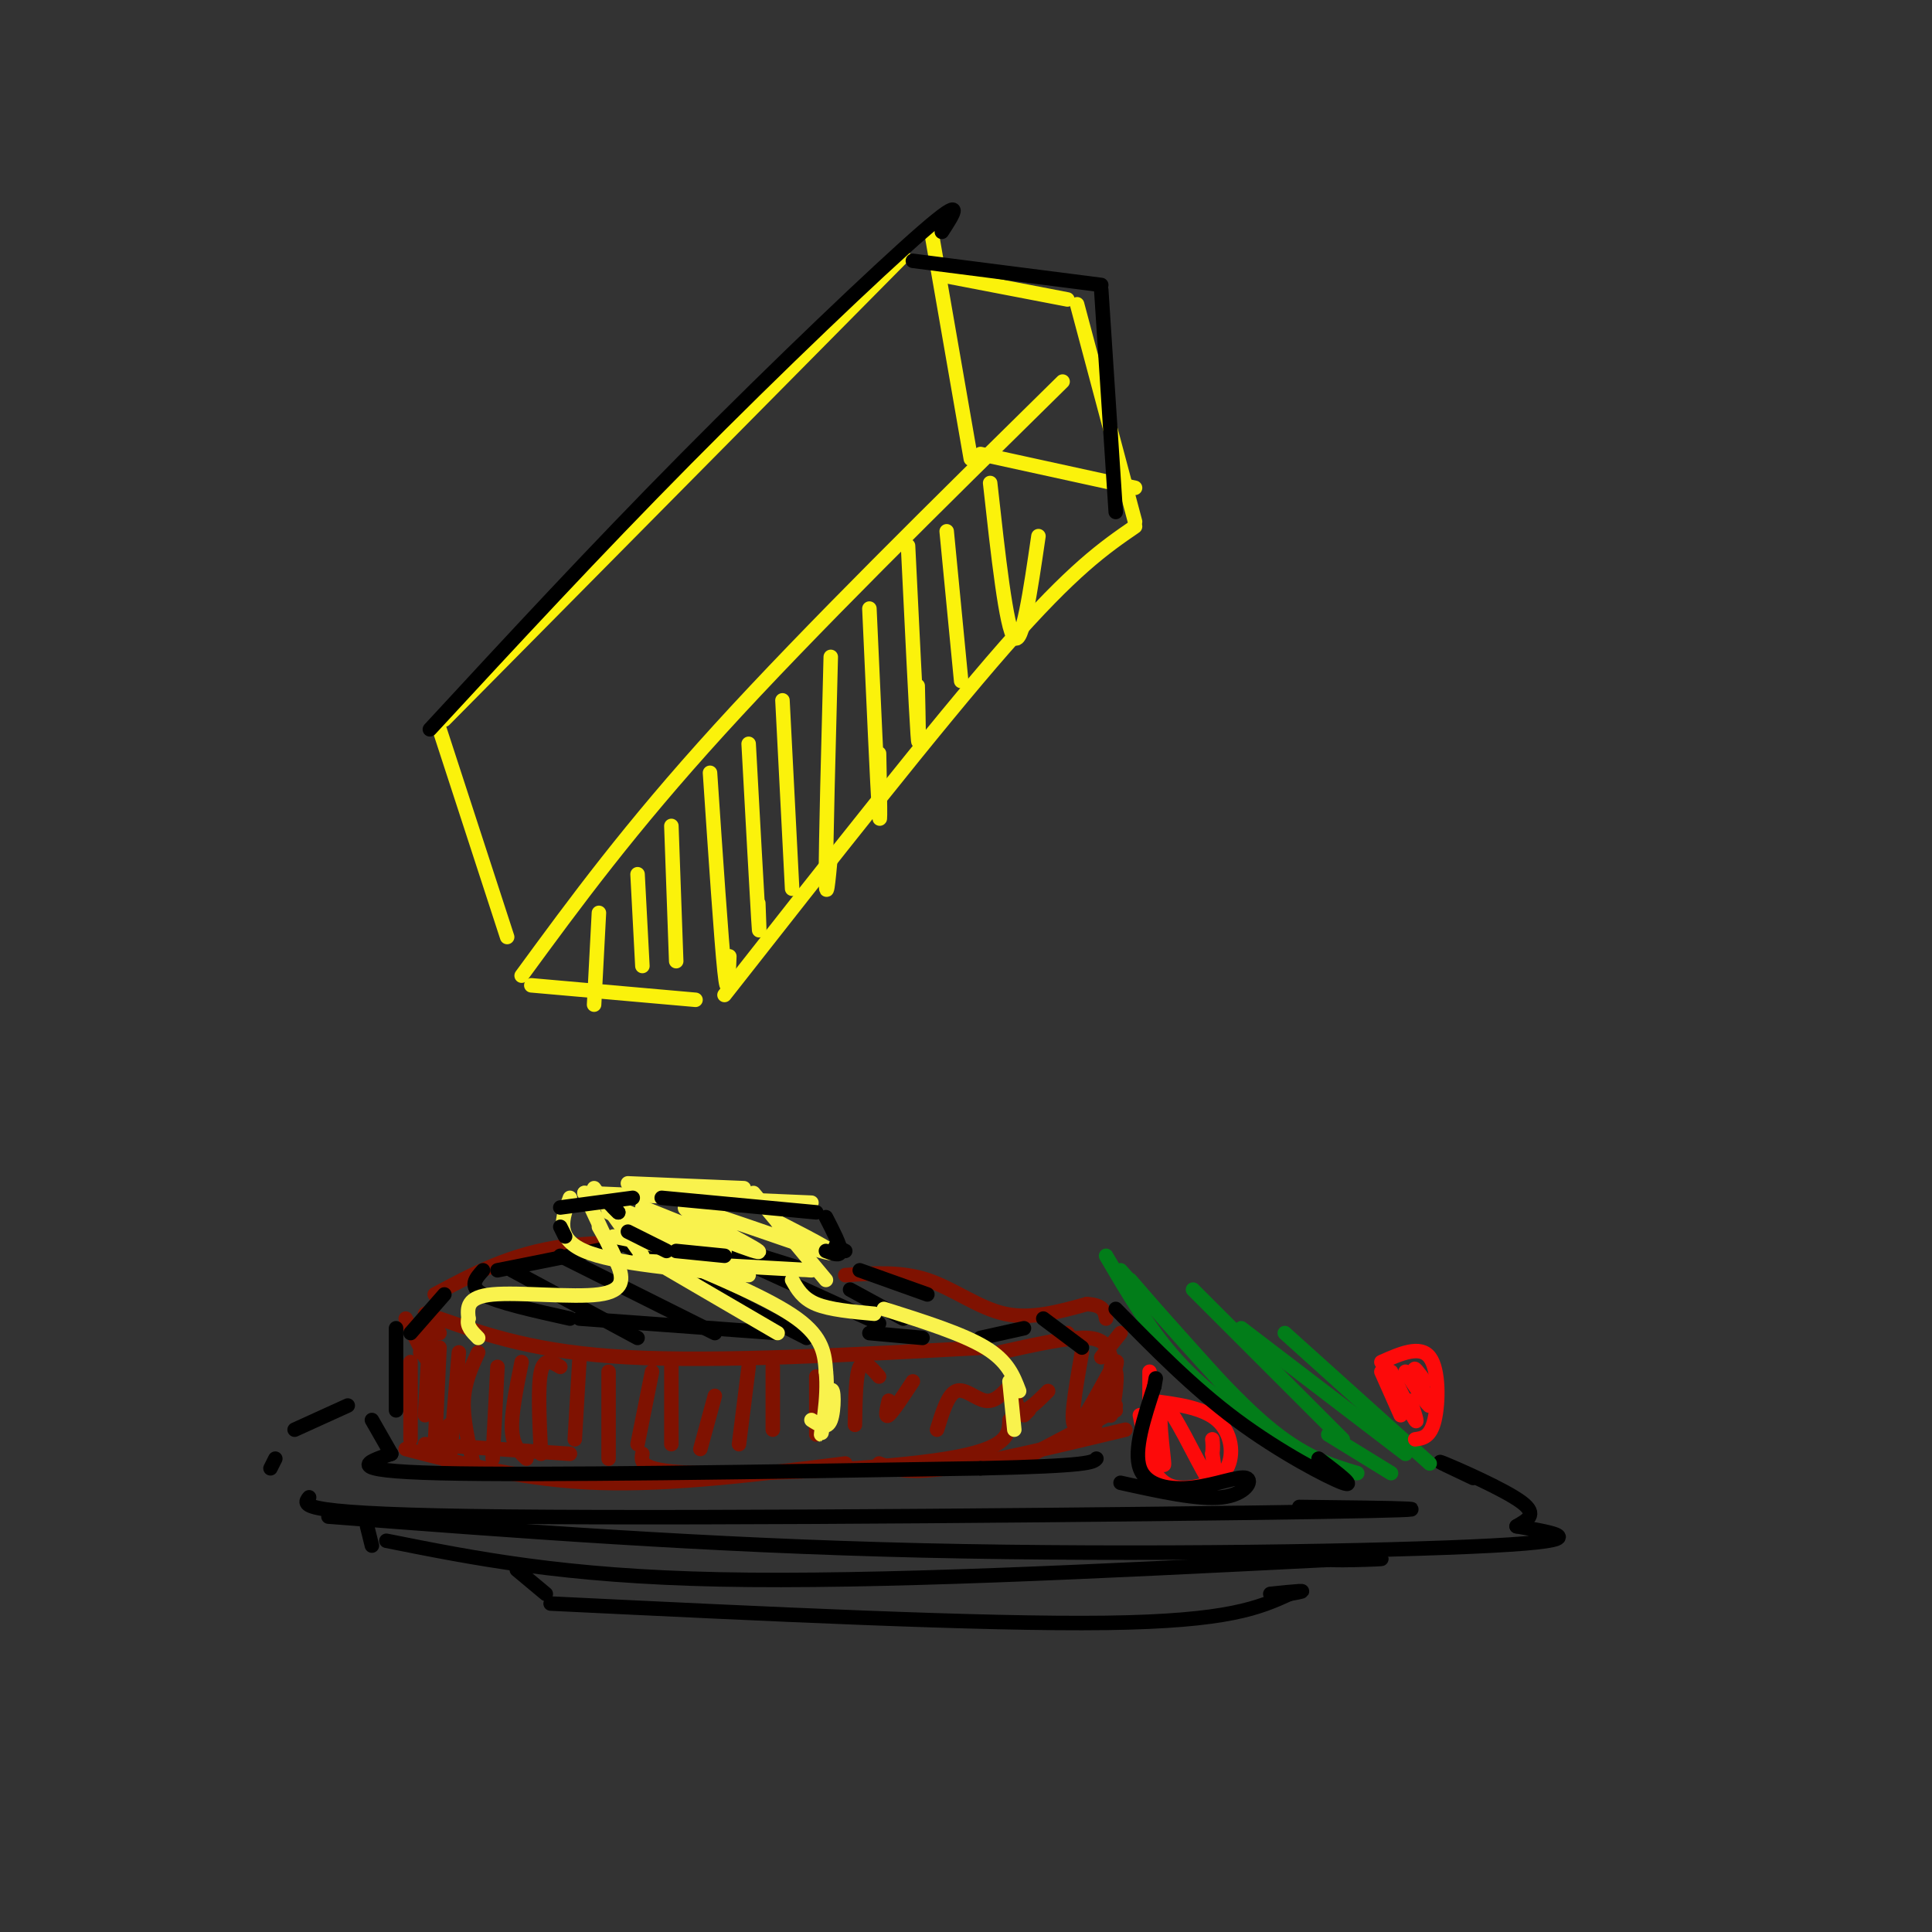 <svg viewBox='0 0 400 400' version='1.1' xmlns='http://www.w3.org/2000/svg' xmlns:xlink='http://www.w3.org/1999/xlink'><rect x="0" y="0" width="400" height="400" fill="#333333" stroke="none"/><g fill='none' stroke='rgb(0,0,0)' stroke-width='3' stroke-linecap='round' stroke-linejoin='round'><path d='M72,291c0.000,0.000 -11.000,5.000 -11,5'/><path d='M57,302c0.000,0.000 -1.000,2.000 -1,2'/><path d='M64,310c-1.444,1.778 -2.889,3.556 41,4c43.889,0.444 133.111,-0.444 168,-1c34.889,-0.556 15.444,-0.778 -4,-1'/><path d='M68,314c38.933,2.978 77.867,5.956 123,7c45.133,1.044 96.467,0.156 118,-1c21.533,-1.156 13.267,-2.578 5,-4'/><path d='M314,316c2.024,-1.238 4.583,-2.333 1,-5c-3.583,-2.667 -13.310,-6.905 -16,-8c-2.690,-1.095 1.655,0.952 6,3'/><path d='M76,316c0.000,0.000 1.000,4.000 1,4'/><path d='M80,319c18.333,3.667 36.667,7.333 69,8c32.333,0.667 78.667,-1.667 125,-4'/><path d='M274,323c20.600,-0.578 9.600,-0.022 4,0c-5.600,0.022 -5.800,-0.489 -6,-1'/><path d='M107,325c0.000,0.000 6.000,5.000 6,5'/><path d='M114,332c44.750,2.167 89.500,4.333 115,4c25.500,-0.333 31.750,-3.167 38,-6'/><path d='M267,330c5.667,-1.000 0.833,-0.500 -4,0'/></g>
<g fill='none' stroke='rgb(127,18,1)' stroke-width='3' stroke-linecap='round' stroke-linejoin='round'><path d='M89,275c0.000,0.000 -1.000,18.000 -1,18'/><path d='M89,274c0.000,0.000 1.000,15.000 1,15'/><path d='M88,272c0.000,0.000 3.000,4.000 3,4'/><path d='M91,273c10.083,3.500 20.167,7.000 39,8c18.833,1.000 46.417,-0.500 74,-2'/><path d='M88,299c0.000,0.000 30.000,2.000 30,2'/><path d='M133,301c-0.311,1.844 -0.622,3.689 12,4c12.622,0.311 38.178,-0.911 51,-3c12.822,-2.089 12.911,-5.044 13,-8'/><path d='M212,293c0.000,0.000 1.000,-1.000 1,-1'/><path d='M88,281c0.000,0.000 -4.000,-8.000 -4,-8'/><path d='M90,268c7.917,-4.250 15.833,-8.500 27,-10c11.167,-1.500 25.583,-0.250 40,1'/><path d='M175,264c5.778,-0.400 11.556,-0.800 17,1c5.444,1.800 10.556,5.800 16,7c5.444,1.200 11.222,-0.400 17,-2'/><path d='M225,270c3.500,0.167 3.750,1.583 4,3'/><path d='M232,276c0.000,0.000 -4.000,5.000 -4,5'/><path d='M207,280c7.083,-1.583 14.167,-3.167 18,-3c3.833,0.167 4.417,2.083 5,4'/><path d='M212,302c0.000,0.000 19.000,-10.000 19,-10'/><path d='M231,291c0.000,0.000 -3.000,-3.000 -3,-3'/><path d='M230,283c-0.222,5.378 -0.444,10.756 0,10c0.444,-0.756 1.556,-7.644 1,-9c-0.556,-1.356 -2.778,2.822 -5,7'/><path d='M84,300c12.417,3.250 24.833,6.500 40,7c15.167,0.500 33.083,-1.750 51,-4'/><path d='M182,303c2.750,1.083 5.500,2.167 14,1c8.500,-1.167 22.750,-4.583 37,-8'/><path d='M85,298c0.000,0.000 0.000,-16.000 0,-16'/><path d='M87,280c0.000,0.000 1.000,-4.000 1,-4'/><path d='M221,276c0.000,0.000 0.100,0.100 0.1,0.1'/><path d='M224,280c-1.422,8.111 -2.844,16.222 -1,15c1.844,-1.222 6.956,-11.778 8,-13c1.044,-1.222 -1.978,6.889 -5,15'/></g>
<g fill='none' stroke='rgb(2,125,25)' stroke-width='3' stroke-linecap='round' stroke-linejoin='round'><path d='M229,260c4.583,7.833 9.167,15.667 15,22c5.833,6.333 12.917,11.167 20,16'/><path d='M232,263c0.000,0.000 26.000,29.000 26,29'/><path d='M234,265c10.083,11.667 20.167,23.333 28,30c7.833,6.667 13.417,8.333 19,10'/><path d='M247,267c0.000,0.000 31.000,31.000 31,31'/><path d='M275,297c0.000,0.000 13.000,8.000 13,8'/><path d='M257,275c0.000,0.000 34.000,26.000 34,26'/><path d='M266,276c0.000,0.000 30.000,27.000 30,27'/></g>
<g fill='none' stroke='rgb(253,10,10)' stroke-width='3' stroke-linecap='round' stroke-linejoin='round'><path d='M286,282c4.022,-1.778 8.044,-3.556 10,-1c1.956,2.556 1.844,9.444 1,13c-0.844,3.556 -2.422,3.778 -4,4'/><path d='M286,284c0.000,0.000 4.000,9.000 4,9'/><path d='M288,284c2.167,4.500 4.333,9.000 5,10c0.667,1.000 -0.167,-1.500 -1,-4'/><path d='M291,284c2.489,3.778 4.978,7.556 5,7c0.022,-0.556 -2.422,-5.444 -3,-7c-0.578,-1.556 0.711,0.222 2,2'/><path d='M238,290c5.490,0.684 10.979,1.368 14,4c3.021,2.632 3.573,7.211 2,10c-1.573,2.789 -5.270,3.789 -8,4c-2.730,0.211 -4.494,-0.368 -6,-2c-1.506,-1.632 -2.753,-4.316 -4,-7'/><path d='M236,293c0.833,4.167 1.667,8.333 2,9c0.333,0.667 0.167,-2.167 0,-5'/><path d='M238,291c1.530,6.905 3.060,13.810 3,12c-0.060,-1.810 -1.708,-12.333 0,-12c1.708,0.333 6.774,11.524 9,15c2.226,3.476 1.613,-0.762 1,-5'/><path d='M251,301c0.167,-1.333 0.083,-2.167 0,-3'/><path d='M238,284c0.000,0.000 0.000,6.000 0,6'/></g>
<g fill='none' stroke='rgb(127,18,1)' stroke-width='3' stroke-linecap='round' stroke-linejoin='round'><path d='M90,300c0.000,0.000 1.000,-21.000 1,-21'/><path d='M93,295c-0.167,5.250 -0.333,10.500 0,8c0.333,-2.500 1.167,-12.750 2,-23'/><path d='M98,303c-1.083,-4.583 -2.167,-9.167 -2,-13c0.167,-3.833 1.583,-6.917 3,-10'/><path d='M102,302c0.000,0.000 1.000,-19.000 1,-19'/><path d='M109,302c-1.417,-1.333 -2.833,-2.667 -3,-6c-0.167,-3.333 0.917,-8.667 2,-14'/><path d='M112,301c-0.333,-7.000 -0.667,-14.000 0,-17c0.667,-3.000 2.333,-2.000 4,-1'/><path d='M119,298c0.000,0.000 1.000,-17.000 1,-17'/><path d='M126,302c0.000,0.000 0.000,-18.000 0,-18'/><path d='M132,299c0.000,0.000 3.000,-15.000 3,-15'/><path d='M139,299c0.000,0.000 0.000,-16.000 0,-16'/><path d='M145,300c0.000,0.000 3.000,-11.000 3,-11'/><path d='M153,299c0.000,0.000 2.000,-16.000 2,-16'/><path d='M160,296c0.000,0.000 0.000,-13.000 0,-13'/><path d='M169,297c0.000,0.000 0.000,-12.000 0,-12'/><path d='M177,295c0.083,-5.167 0.167,-10.333 1,-12c0.833,-1.667 2.417,0.167 4,2'/><path d='M184,290c-0.417,1.833 -0.833,3.667 0,3c0.833,-0.667 2.917,-3.833 5,-7'/><path d='M194,296c1.133,-3.667 2.267,-7.333 4,-8c1.733,-0.667 4.067,1.667 6,2c1.933,0.333 3.467,-1.333 5,-3'/><path d='M210,289c0.417,1.583 0.833,3.167 2,3c1.167,-0.167 3.083,-2.083 5,-4'/></g>
<g fill='none' stroke='rgb(0,0,0)' stroke-width='3' stroke-linecap='round' stroke-linejoin='round'><path d='M82,292c0.000,0.000 0.000,-17.000 0,-17'/><path d='M85,276c0.000,0.000 7.000,-8.000 7,-8'/><path d='M77,294c0.000,0.000 4.000,7.000 4,7'/><path d='M81,301c-5.167,1.750 -10.333,3.500 10,4c20.333,0.500 66.167,-0.250 112,-1'/><path d='M203,304c22.667,-0.500 23.333,-1.250 24,-2'/><path d='M231,271c8.000,8.156 16.000,16.311 25,23c9.000,6.689 19.000,11.911 22,13c3.000,1.089 -1.000,-1.956 -5,-5'/><path d='M232,307c8.069,1.786 16.137,3.573 21,3c4.863,-0.573 6.520,-3.504 5,-4c-1.520,-0.496 -6.217,1.443 -11,2c-4.783,0.557 -9.652,-0.270 -11,-4c-1.348,-3.730 0.826,-10.365 3,-17'/><path d='M239,287c0.500,-2.833 0.250,-1.417 0,0'/><path d='M103,263c0.000,0.000 25.000,-5.000 25,-5'/><path d='M151,258c0.000,0.000 16.000,5.000 16,5'/><path d='M178,263c0.000,0.000 14.000,5.000 14,5'/><path d='M106,263c0.000,0.000 26.000,14.000 26,14'/><path d='M116,260c0.000,0.000 32.000,16.000 32,16'/><path d='M128,257c0.000,0.000 39.000,20.000 39,20'/><path d='M147,258c0.000,0.000 35.000,16.000 35,16'/><path d='M176,267c0.000,0.000 11.000,6.000 11,6'/><path d='M100,263c-1.500,1.667 -3.000,3.333 0,5c3.000,1.667 10.500,3.333 18,5'/><path d='M120,273c0.000,0.000 41.000,3.000 41,3'/><path d='M180,276c0.000,0.000 11.000,1.000 11,1'/><path d='M203,277c0.000,0.000 9.000,-2.000 9,-2'/><path d='M216,273c0.000,0.000 8.000,6.000 8,6'/></g>
<g fill='none' stroke='rgb(249,242,77)' stroke-width='3' stroke-linecap='round' stroke-linejoin='round'><path d='M123,246c0.000,0.000 10.000,14.000 10,14'/><path d='M121,247c0.000,0.000 7.000,15.000 7,15'/><path d='M121,247c0.000,0.000 47.000,2.000 47,2'/><path d='M130,245c0.000,0.000 24.000,1.000 24,1'/><path d='M156,247c0.000,0.000 15.000,18.000 15,18'/><path d='M132,261c0.000,0.000 36.000,2.000 36,2'/><path d='M127,256c0.000,0.000 15.000,3.000 15,3'/><path d='M126,251c8.917,3.917 17.833,7.833 21,9c3.167,1.167 0.583,-0.417 -2,-2'/><path d='M130,251c0.000,0.000 20.000,8.000 20,8'/><path d='M133,250c12.726,5.125 25.452,10.250 24,9c-1.452,-1.250 -17.083,-8.875 -15,-9c2.083,-0.125 21.881,7.250 28,9c6.119,1.750 -1.440,-2.125 -9,-6'/><path d='M118,248c-1.583,4.167 -3.167,8.333 3,11c6.167,2.667 20.083,3.833 34,5'/><path d='M137,262c0.000,0.000 24.000,14.000 24,14'/><path d='M138,260c10.750,4.500 21.500,9.000 27,13c5.500,4.000 5.750,7.500 6,11'/><path d='M171,284c0.593,5.287 -0.923,13.005 -1,13c-0.077,-0.005 1.287,-7.732 2,-9c0.713,-1.268 0.775,3.923 0,6c-0.775,2.077 -2.388,1.038 -4,0'/><path d='M124,254c1.518,2.673 3.036,5.345 4,8c0.964,2.655 1.375,5.292 -4,6c-5.375,0.708 -16.536,-0.512 -22,0c-5.464,0.512 -5.232,2.756 -5,5'/><path d='M97,273c-0.500,1.500 0.750,2.750 2,4'/><path d='M164,265c1.083,1.917 2.167,3.833 5,5c2.833,1.167 7.417,1.583 12,2'/><path d='M183,271c8.167,2.583 16.333,5.167 21,8c4.667,2.833 5.833,5.917 7,9'/><path d='M209,286c0.000,0.000 1.000,10.000 1,10'/></g>
<g fill='none' stroke='rgb(0,0,0)' stroke-width='3' stroke-linecap='round' stroke-linejoin='round'><path d='M117,256c0.000,0.000 -1.000,-2.000 -1,-2'/><path d='M116,250c0.000,0.000 15.000,-2.000 15,-2'/><path d='M137,248c0.000,0.000 32.000,3.000 32,3'/><path d='M171,252c1.500,2.917 3.000,5.833 3,7c0.000,1.167 -1.500,0.583 -3,0'/><path d='M128,251c0.000,0.000 -1.000,-1.000 -1,-1'/><path d='M126,249c0.000,0.000 2.000,2.000 2,2'/><path d='M130,255c0.000,0.000 8.000,4.000 8,4'/><path d='M140,259c0.000,0.000 10.000,1.000 10,1'/><path d='M173,258c0.000,0.000 2.000,1.000 2,1'/></g>
<g fill='none' stroke='rgb(251,242,11)' stroke-width='3' stroke-linecap='round' stroke-linejoin='round'><path d='M92,149c0.000,0.000 95.000,-96.000 95,-96'/><path d='M91,151c0.000,0.000 14.000,43.000 14,43'/><path d='M108,202c11.167,-15.250 22.333,-30.500 41,-51c18.667,-20.500 44.833,-46.250 71,-72'/><path d='M193,49c0.000,0.000 8.000,46.000 8,46'/><path d='M110,204c0.000,0.000 34.000,3.000 34,3'/><path d='M150,206c21.917,-27.917 43.833,-55.833 58,-72c14.167,-16.167 20.583,-20.583 27,-25'/><path d='M203,94c0.000,0.000 32.000,7.000 32,7'/><path d='M195,57c0.000,0.000 26.000,5.000 26,5'/><path d='M223,63c0.000,0.000 12.000,45.000 12,45'/><path d='M124,189c0.000,0.000 -1.000,19.000 -1,19'/><path d='M132,181c0.000,0.000 1.000,19.000 1,19'/><path d='M139,171c0.000,0.000 1.000,28.000 1,28'/><path d='M147,160c1.167,17.333 2.333,34.667 3,41c0.667,6.333 0.833,1.667 1,-3'/><path d='M155,154c0.833,15.250 1.667,30.500 2,36c0.333,5.500 0.167,1.250 0,-3'/><path d='M162,145c0.000,0.000 2.000,39.000 2,39'/><path d='M172,136c-0.500,19.083 -1.000,38.167 -1,45c0.000,6.833 0.500,1.417 1,-4'/><path d='M180,126c0.833,18.500 1.667,37.000 2,42c0.333,5.000 0.167,-3.500 0,-12'/><path d='M188,113c0.833,17.083 1.667,34.167 2,39c0.333,4.833 0.167,-2.583 0,-10'/><path d='M196,110c0.000,0.000 3.000,31.000 3,31'/><path d='M205,100c1.667,15.083 3.333,30.167 5,32c1.667,1.833 3.333,-9.583 5,-21'/></g>
<g fill='none' stroke='rgb(0,0,0)' stroke-width='3' stroke-linecap='round' stroke-linejoin='round'><path d='M89,151c17.022,-18.422 34.044,-36.844 53,-56c18.956,-19.156 39.844,-39.044 49,-47c9.156,-7.956 6.578,-3.978 4,0'/><path d='M189,54c0.000,0.000 39.000,5.000 39,5'/><path d='M228,60c0.000,0.000 3.000,46.000 3,46'/></g>
</svg>